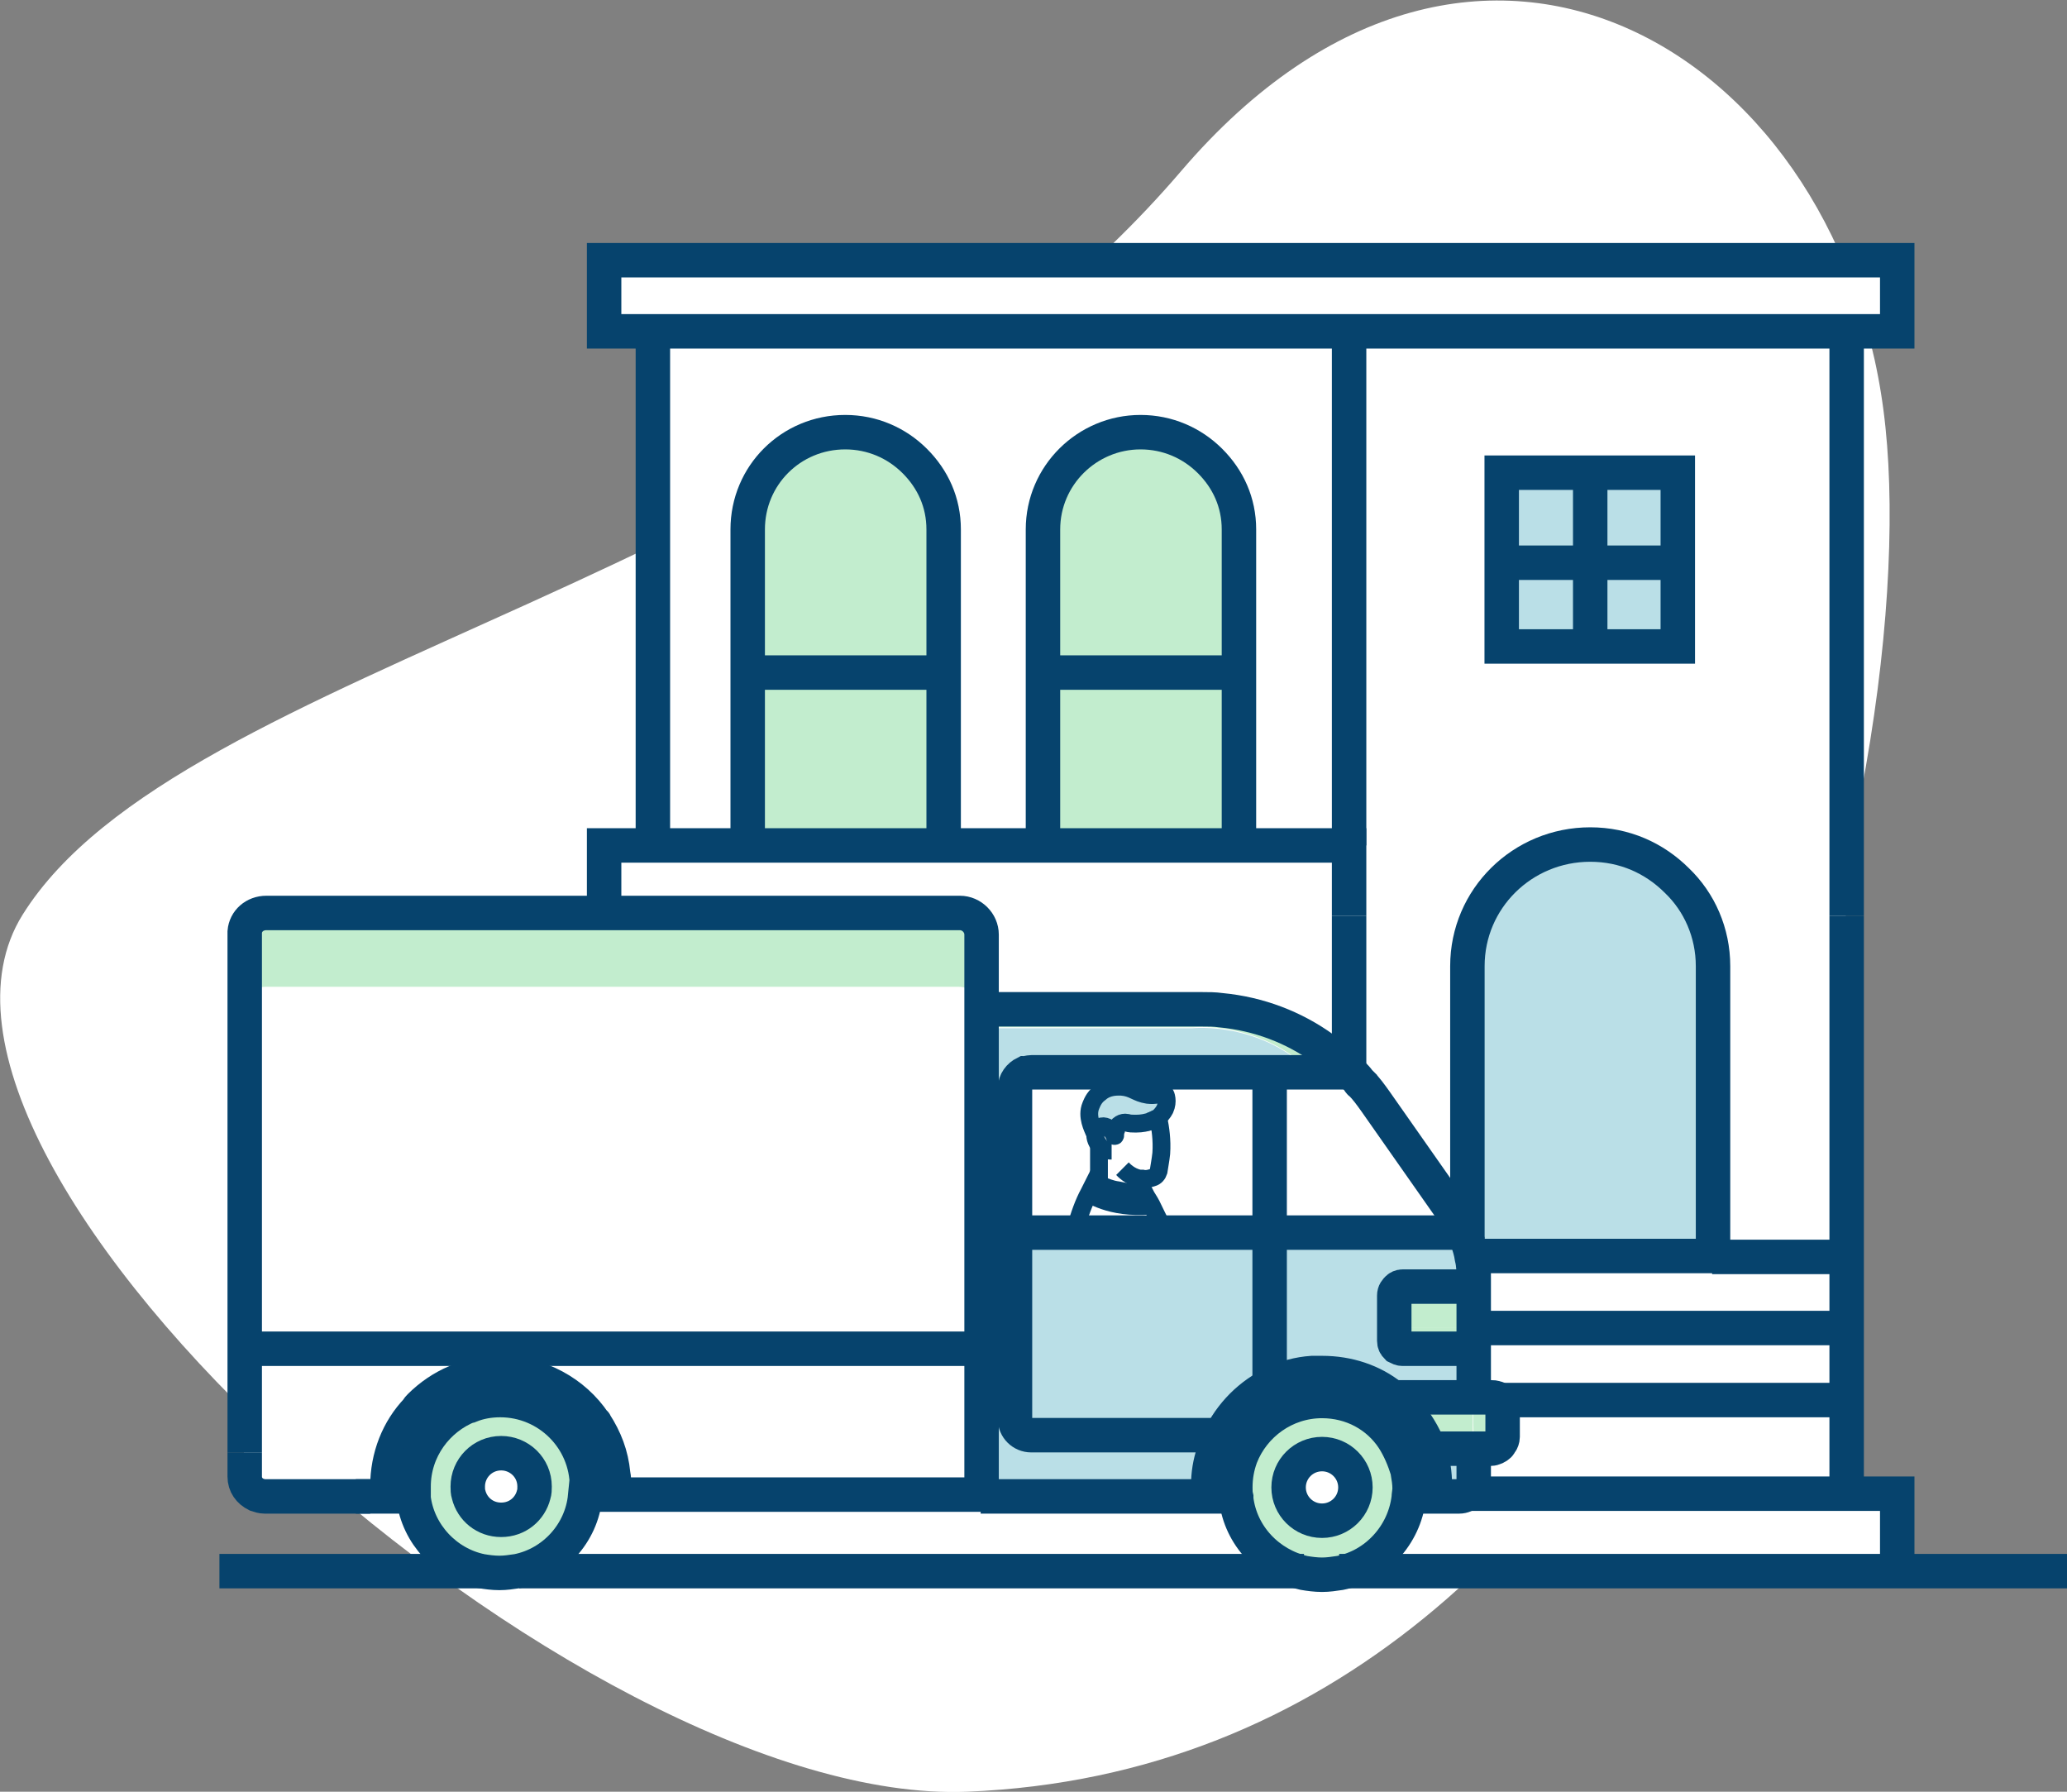 <svg width="120" height="104" viewBox="0 0 120 104" fill="none" xmlns="http://www.w3.org/2000/svg">
<rect x="0" y="0" width="120" height="104" fill="#808080" stroke="none"/>
<g clip-path="url(#clip0)">
<path d="M68.571 9.93C85.767 -10.191 107.261 3.188 109.463 24.824C111.717 46.46 98.454 102.275 56.147 104C33.709 104.888 -7.864 67.783 1.311 53.097C10.485 38.412 47.969 34.022 68.571 9.93Z" fill="white"/>
<path d="M84.666 86.858H85.295V87.067H107.261H110.197V91.196H77.798C79.895 90.778 81.52 89.001 81.782 86.858H83.355H84.666Z" fill="white"/>
<path d="M85.505 84.141H86.501C86.658 84.141 86.868 84.088 86.972 83.932H87.077V83.775C87.13 83.67 87.182 83.566 87.182 83.461V81.841C87.182 81.737 87.13 81.58 87.077 81.528V81.266H107.208V87.12H85.242V86.911H85.557C85.557 86.911 85.557 86.597 85.557 86.127C85.557 85.604 85.505 84.925 85.505 84.141Z" fill="white"/>
<path d="M85.557 78.287V78.183H85.609V77.138H107.208V81.266H87.077V81.214H86.763C86.658 81.162 86.553 81.162 86.448 81.162H85.505V78.287H85.557Z" fill="white"/>
<path d="M107.208 72.957V77.085H85.609V74.786H85.557V74.734V74.681C85.609 74.054 85.609 73.427 85.505 72.957H99.45H107.208Z" fill="white"/>
<path d="M84.299 70.239L79.79 63.811C79.528 63.445 79.266 63.079 78.951 62.766C78.951 62.766 78.951 62.766 78.899 62.714C78.899 62.714 78.899 62.661 78.847 62.661C78.742 62.505 78.585 62.4 78.48 62.243C78.375 62.139 78.27 62.034 78.165 61.93L78.218 61.877V53.097V48.969V19.232H107.156V53.15V72.904H99.345V56.076C99.345 54.143 98.558 52.366 97.248 51.111C95.937 49.805 94.155 49.021 92.215 49.021C88.283 49.021 85.085 52.157 85.085 56.076V71.859C85.033 71.703 84.98 71.598 84.928 71.546C84.876 71.493 84.875 71.441 84.875 71.441V71.389C84.771 70.971 84.561 70.605 84.299 70.239ZM97.405 37.524V32.611V27.437H92.32H87.235V32.611V37.524H92.32H97.405Z" fill="white"/>
<path d="M81.415 74.681H85.557V74.734V74.786H81.101C81.206 74.734 81.311 74.681 81.415 74.681Z" fill="#BADFE7"/>
<path d="M38.532 83.305V86.754H38.48V83.461C38.48 83.409 38.48 83.357 38.532 83.305Z" fill="white"/>
<path d="M66.422 69.351C66.527 69.56 66.684 69.769 66.789 69.978C64.43 70.187 63.172 69.246 63.172 69.246C63.276 69.037 63.381 68.828 63.486 68.619C63.591 68.671 63.696 68.724 63.801 68.776C64.115 68.88 64.43 69.037 64.849 69.089C65.321 69.194 65.74 69.246 66.108 69.299C66.212 69.351 66.317 69.351 66.422 69.351Z" fill="white"/>
<path d="M70.721 83.305H59.869C59.345 83.305 58.925 82.886 58.925 82.364V71.493H62.385H73.709V80.482C72.189 81.214 71.297 82.259 70.773 83.357L70.721 83.305Z" fill="#BADFE7"/>
<path d="M52.844 82.468V82.73C52.687 82.155 52.215 81.737 52.215 81.737C52.215 81.737 49.069 81.684 45.819 81.632H52.11C52.477 81.684 52.844 81.998 52.844 82.468Z" fill="white"/>
<path d="M24.22 86.754C24.22 86.806 24.22 86.858 24.22 86.963H24.115C24.115 86.911 24.115 86.911 24.115 86.858C24.115 86.806 24.115 86.806 24.115 86.754H24.22Z" fill="#C2EDCE"/>
<path d="M35.596 85.604C35.701 86.231 35.754 86.701 35.754 86.754H35.649C35.649 86.597 35.649 86.44 35.649 86.283C35.649 86.074 35.649 85.813 35.596 85.604Z" fill="white"/>
<path d="M85.505 83.932C85.505 83.984 85.505 84.036 85.505 84.141H82.988C82.936 84.036 82.936 83.932 82.883 83.827L82.988 83.932H85.505Z" fill="#BADFE7"/>
<path d="M85.452 78.131C85.452 78.183 85.452 78.183 85.452 78.235H81.363C81.258 78.235 81.153 78.183 81.049 78.131H85.452Z" fill="#BADFE7"/>
<path d="M76.75 84.663C77.693 84.663 78.427 85.395 78.427 86.336C78.427 87.276 77.693 88.008 76.75 88.008C75.806 88.008 75.072 87.276 75.072 86.336C75.072 85.395 75.806 84.663 76.75 84.663Z" fill="white"/>
<path d="M34.338 86.858C34.338 86.858 34.338 86.91 34.338 86.858H35.858V86.754V86.701L35.806 86.754C35.806 86.649 35.754 86.231 35.649 85.604C35.544 84.507 35.177 83.513 34.6 82.677C34.6 82.677 34.6 82.625 34.548 82.625C33.657 81.057 32.136 79.646 29.567 79.646V78.235H56.933V86.858H71.245L71.769 86.91C72.031 89.053 73.657 90.726 75.701 91.196H30.144C32.241 90.778 33.866 89.001 34.128 86.858H34.338Z" fill="white"/>
<path d="M85.505 72.957C85.609 73.427 85.662 74.054 85.557 74.681V74.211C85.557 73.793 85.505 73.375 85.452 72.957H85.505Z" fill="#BADFE7"/>
<path d="M29.096 91.3C28.729 91.3 28.414 91.248 28.047 91.196H30.144C29.777 91.3 29.463 91.3 29.096 91.3Z" fill="#C2EDCE"/>
<path d="M85.505 83.932H82.988L82.883 83.827C82.569 82.939 82.097 81.998 81.206 81.214H85.452C85.505 82.207 85.505 83.148 85.505 83.932Z" fill="#C2EDCE"/>
<path d="M85.452 81.214L81.206 81.266L81.153 81.214H85.452Z" fill="#C2EDCE"/>
<path d="M17.038 78.287V79.124H16.986V75.361H17.038V78.287Z" fill="#C2EDCE"/>
<path d="M35.596 85.604C35.439 84.82 35.124 83.723 34.548 82.677C35.124 83.566 35.492 84.559 35.596 85.604Z" fill="white"/>
<path d="M38.48 86.754V86.806H37.379V86.754H38.48Z" fill="white"/>
<path d="M38.48 86.701V86.754H37.379V86.701H38.48Z" fill="white"/>
<path d="M85.557 86.858H85.242H84.666C85.138 86.858 85.505 86.492 85.505 86.074C85.557 86.597 85.557 86.858 85.557 86.858Z" fill="#BADFE7"/>
<path d="M53.473 91.614V91.666H41.153V91.614H53.473Z" fill="white"/>
<path d="M77.536 79.751C77.274 79.751 77.012 79.698 76.697 79.698C76.697 79.698 76.697 79.698 76.75 79.698C76.75 79.698 77.012 79.698 77.536 79.751Z" fill="white"/>
<path d="M85.609 74.786H85.557V77.085H85.609V74.786Z" fill="#C2EDCE"/>
<path d="M83.303 86.701C83.303 86.754 83.303 86.806 83.303 86.858H83.25C83.303 86.806 83.303 86.754 83.303 86.701Z" fill="white"/>
<path d="M29.567 79.698C32.136 79.698 33.657 81.109 34.548 82.677C33.395 80.953 31.35 79.803 29.096 79.803C27.261 79.803 25.636 80.535 24.43 81.737C25.426 80.692 26.946 79.855 29.253 79.751C29.358 79.698 29.463 79.698 29.567 79.698Z" fill="white"/>
<path d="M67.471 71.389H62.438C62.647 70.605 62.91 69.873 63.224 69.299C63.224 69.299 64.482 70.239 66.841 70.03C66.999 70.396 67.208 70.866 67.471 71.389Z" fill="white"/>
<path d="M80.891 77.085H85.452C85.452 77.399 85.452 77.765 85.452 78.131H81.049C80.944 78.026 80.891 77.922 80.891 77.765V77.085Z" fill="#C2EDCE"/>
<path d="M80.891 83.514C80.367 82.625 79.528 81.841 78.218 81.475L78.27 81.266H80.839L82.307 83.148C82.464 83.461 82.621 83.775 82.726 84.141C82.988 84.872 83.145 85.709 83.25 86.701C83.25 86.754 83.25 86.806 83.25 86.858H82.149H81.887C81.887 86.858 81.887 86.231 81.678 85.343C81.678 85.343 81.678 85.343 81.678 85.29C81.52 84.716 81.258 84.088 80.891 83.514C80.944 83.514 80.891 83.514 80.891 83.514Z" fill="white"/>
<path d="M67.313 64.856C67.104 64.961 66.632 65.222 65.95 65.222C65.74 65.222 65.583 65.222 65.426 65.17C65.164 65.118 64.849 65.274 64.797 65.588C64.745 65.692 64.745 65.797 64.745 65.901C64.745 65.954 64.692 65.954 64.692 65.901C64.535 65.536 64.22 65.327 63.958 65.379C63.748 65.431 63.644 65.64 63.644 65.64C63.644 65.692 63.591 65.692 63.591 65.745C63.486 65.536 63.172 64.856 63.434 64.229C63.486 64.125 63.591 63.759 63.958 63.498C64.43 63.079 65.007 63.132 65.216 63.132C65.898 63.184 66.055 63.498 66.737 63.602C67.156 63.654 67.523 63.55 67.733 63.498C67.785 63.602 67.942 63.968 67.733 64.438C67.575 64.595 67.471 64.752 67.313 64.856Z" fill="#BADFE7"/>
<path d="M85.452 72.957H85.19V71.964C85.295 72.277 85.4 72.591 85.452 72.957Z" fill="#BADFE7"/>
<path d="M29.253 81.214C34.233 81.737 34.391 86.022 34.391 86.754H34.076C34.076 86.597 34.076 86.44 34.076 86.283C34.076 83.514 31.822 81.266 29.043 81.266C28.414 81.266 27.837 81.371 27.313 81.58C28.1 81.266 28.834 81.162 29.253 81.214Z" fill="white"/>
<path d="M70.773 83.357C71.245 82.259 72.136 81.214 73.709 80.482C73.657 80.482 73.657 80.535 73.604 80.535C73.552 80.587 73.499 80.587 73.499 80.587C72.136 81.371 71.088 82.625 70.564 84.088C70.511 84.193 70.511 84.245 70.459 84.35C70.301 84.768 70.197 85.29 70.197 85.813C70.197 85.134 70.354 84.245 70.773 83.357Z" fill="white"/>
<path d="M73.709 71.546H85.033C85.085 71.703 85.138 71.807 85.19 71.964V72.957H85.452C85.557 73.375 85.557 73.793 85.557 74.211V74.681H81.415C81.311 74.681 81.206 74.734 81.153 74.786H80.944V75.204V77.138V77.817V78.183H81.101C81.206 78.235 81.311 78.287 81.415 78.287H85.505C85.505 79.176 85.505 80.169 85.505 81.162H81.153C80.315 80.482 79.161 79.96 77.588 79.803C77.117 79.751 76.802 79.751 76.802 79.751H76.75C76.383 79.751 76.016 79.751 75.649 79.803C75.229 79.855 74.548 80.064 73.814 80.482V71.546H73.709Z" fill="#BADFE7"/>
<path d="M30.668 86.754C30.459 87.433 29.83 87.956 29.043 87.956C28.257 87.956 27.628 87.433 27.418 86.754H30.668Z" fill="white"/>
<path d="M14.836 86.754H14.155V85.709C14.207 86.179 14.469 86.597 14.836 86.754Z" fill="white"/>
<path d="M55.675 53.045H35.072V52.941H55.675C56.356 52.941 56.933 53.516 56.933 54.195V54.3C56.933 53.62 56.356 53.045 55.675 53.045Z" fill="#C2EDCE"/>
<path d="M80.839 81.214C80.786 81.214 80.786 81.162 80.734 81.162C80.786 81.162 80.839 81.162 80.839 81.214Z" fill="white"/>
<path d="M73.709 80.482C73.761 80.43 73.814 80.43 73.866 80.43C73.761 80.482 73.657 80.535 73.604 80.587C73.604 80.535 73.657 80.482 73.709 80.482Z" fill="white"/>
<path d="M52.792 82.834C52.792 82.886 52.792 82.886 52.792 82.886C50.38 82.834 40.105 82.73 39.371 82.782C38.794 82.834 38.584 83.096 38.532 83.305C38.584 83.148 38.742 82.73 39.423 82.73C40.157 82.625 50.275 82.73 52.792 82.834C52.792 82.782 52.792 82.782 52.792 82.834Z" fill="white"/>
<path d="M22.543 86.858H24.115C24.115 86.91 24.115 86.91 24.115 86.963H22.543C22.49 86.963 22.49 86.91 22.543 86.858Z" fill="white"/>
<path d="M80.944 83.566C81.311 84.088 81.573 84.716 81.677 85.343C81.52 84.768 81.311 84.141 80.944 83.566Z" fill="#C2EDCE"/>
<path d="M72.031 84.559C72.765 82.677 74.6 81.319 76.75 81.319C78.48 81.319 80 82.207 80.891 83.514C80.891 83.514 80.891 83.566 80.944 83.566C81.311 84.193 81.52 84.82 81.678 85.343C81.678 85.343 81.678 85.343 81.678 85.395C81.73 85.709 81.782 86.022 81.782 86.336C81.782 86.545 81.782 86.701 81.73 86.911C81.468 89.053 79.843 90.83 77.746 91.248H75.649C73.552 90.83 71.979 89.106 71.717 86.963V86.911C71.717 86.911 71.717 86.911 71.717 86.858C71.717 86.597 71.717 85.604 72.031 84.559ZM74.81 86.336C74.81 87.381 75.649 88.269 76.75 88.269C77.798 88.269 78.689 87.381 78.689 86.336C78.689 85.29 77.798 84.402 76.75 84.402C75.649 84.402 74.81 85.238 74.81 86.336Z" fill="#C2EDCE"/>
<path d="M85.557 74.786V77.085H85.452C85.505 76.04 85.505 75.204 85.557 74.786Z" fill="#C2EDCE"/>
<path d="M84.928 71.389V71.441C84.928 71.493 84.98 71.493 84.98 71.546H73.657V71.441L84.561 71.389H84.928Z" fill="#BADFE7"/>
<path d="M85.505 72.957H85.452C85.4 72.643 85.295 72.277 85.19 71.964V71.859C85.295 72.121 85.4 72.486 85.505 72.957Z" fill="#BADFE7"/>
<path d="M87.13 81.214L86.92 81.266L86.868 81.214H87.13Z" fill="#C2EDCE"/>
<path d="M99.397 56.129V72.957H85.452C85.347 72.539 85.242 72.173 85.138 71.859V56.076C85.138 52.157 88.335 49.021 92.267 49.021C94.26 49.021 95.99 49.805 97.3 51.111C98.611 52.418 99.397 54.143 99.397 56.129Z" fill="#BADFE7"/>
<path d="M34.076 86.754C34.076 86.806 34.076 86.806 34.076 86.858C33.814 89.001 32.241 90.778 30.144 91.196H28.047C25.95 90.778 24.377 89.053 24.115 86.963H24.22C24.22 86.911 24.22 86.858 24.22 86.754H27.208C27.418 87.59 28.152 88.217 29.096 88.217C29.987 88.217 30.773 87.59 30.983 86.754H34.076Z" fill="#C2EDCE"/>
<path d="M37.379 86.701V86.754H37.326V82.364C37.326 82.364 37.326 82.364 37.326 82.311C37.326 82.311 37.326 82.311 37.326 82.259V86.701H37.379Z" fill="white"/>
<path d="M35.649 86.336C35.649 86.492 35.649 86.649 35.649 86.806H34.391C34.391 86.022 34.286 81.789 29.253 81.266C28.834 81.214 28.152 81.319 27.366 81.684H27.313C25.426 82.416 24.063 84.245 24.063 86.388C24.063 86.545 24.063 86.701 24.063 86.858H22.49C22.49 86.806 22.49 86.754 22.49 86.701C22.543 85.865 22.752 83.67 24.22 81.946C24.273 81.893 24.325 81.841 24.378 81.737C25.583 80.535 27.208 79.803 29.043 79.803C31.297 79.803 33.342 80.953 34.495 82.677C34.495 82.677 34.495 82.73 34.548 82.73C35.124 83.775 35.439 84.872 35.596 85.656C35.649 85.813 35.649 86.074 35.649 86.336Z" fill="white"/>
<path d="M87.13 81.475V83.775C87.077 83.827 87.077 83.879 87.025 83.932H85.557C85.557 83.096 85.505 82.155 85.505 81.214H86.92C86.972 81.319 87.077 81.371 87.13 81.475Z" fill="#C2EDCE"/>
<path d="M31.035 86.336C31.035 86.493 31.035 86.649 30.983 86.806H30.721C30.773 86.649 30.773 86.493 30.773 86.336C30.773 85.395 30.039 84.663 29.096 84.663C28.152 84.663 27.418 85.395 27.418 86.336C27.418 86.493 27.418 86.649 27.471 86.806H27.208C27.156 86.649 27.156 86.493 27.156 86.336C27.156 85.29 27.995 84.402 29.096 84.402C30.144 84.402 31.035 85.238 31.035 86.336Z" fill="white"/>
<path d="M37.379 82.259C37.379 82.311 37.379 82.311 37.379 82.311C37.326 82.311 37.379 82.259 37.379 82.259Z" fill="white"/>
<path d="M22.543 86.754H24.115C24.115 86.806 24.115 86.806 24.115 86.858H22.543C22.543 86.858 22.543 86.806 22.543 86.754Z" fill="white"/>
<path d="M84.613 71.389H73.709V62.4C76.068 62.452 77.798 62.452 77.798 62.452C77.798 62.452 78.48 62.295 78.899 62.714L78.951 62.766C78.951 62.766 78.951 62.818 79.004 62.818C79.633 63.654 84.613 71.389 84.613 71.389Z" fill="white"/>
<path d="M35.858 86.701V86.754H35.806L35.858 86.701Z" fill="white"/>
<path d="M35.072 53.045H55.675C56.356 53.045 56.933 53.62 56.933 54.3V58.585C56.933 57.906 56.356 57.383 55.675 57.383H15.465C14.784 57.383 14.207 57.958 14.207 58.637V54.247C14.259 53.62 14.784 53.15 15.465 53.15H20.236H35.072V53.045Z" fill="#C2EDCE"/>
<path d="M85.033 71.547C84.98 71.494 84.98 71.494 84.98 71.441C84.98 71.441 85.033 71.494 85.033 71.547Z" fill="#BADFE7"/>
<path d="M85.452 81.109V81.162H81.153C81.101 81.162 81.101 81.109 81.049 81.109H85.452Z" fill="#BADFE7"/>
<path d="M81.101 78.131H80.944V77.765C80.891 77.922 80.996 78.078 81.101 78.131Z" fill="#C2EDCE"/>
<path d="M81.101 74.786H85.557C85.505 75.256 85.505 76.093 85.505 77.085H80.944V75.152C80.891 74.995 80.996 74.838 81.101 74.786Z" fill="#C2EDCE"/>
<path d="M14.417 75.361L14.259 79.124H14.207V75.622V73.009V69.612V69.351H14.417L14.312 72.904H16.986V75.361H14.417Z" fill="white"/>
<path d="M52.792 86.754C52.792 86.806 52.792 86.806 52.792 86.806L38.48 86.754H52.792Z" fill="#BADFE7"/>
<path d="M76.592 81.214C73.657 81.162 72.503 82.991 72.031 84.559C71.822 85.134 71.717 85.709 71.717 86.336C71.717 86.545 71.717 86.701 71.769 86.91H71.297L70.249 86.754V86.701C70.249 86.597 70.249 86.492 70.249 86.388C70.249 85.709 70.354 85.029 70.564 84.454C70.616 84.35 70.616 84.297 70.668 84.193C71.245 82.625 72.451 81.423 73.604 80.691C73.657 80.639 73.709 80.639 73.709 80.639C73.814 80.587 73.919 80.535 73.971 80.482C73.971 80.482 74.024 80.482 74.024 80.43C74.653 80.169 75.387 79.96 76.278 79.855C76.278 79.855 76.278 79.855 76.33 79.855C76.488 79.855 76.697 79.855 76.855 79.855C78.375 79.855 79.79 80.378 80.891 81.214C80.944 81.214 80.944 81.266 80.996 81.266L81.049 81.319H78.48L78.427 81.528C77.746 81.319 77.222 81.214 76.592 81.214Z" fill="white"/>
<path d="M37.379 86.754V86.806H37.326V86.754H37.379Z" fill="white"/>
<path d="M85.609 77.085H85.557V78.131H85.609V77.085Z" fill="#C2EDCE"/>
<path d="M85.557 77.085V78.131H85.452C85.452 77.765 85.452 77.399 85.452 77.085H85.557Z" fill="#C2EDCE"/>
<path d="M78.165 62.243H76.173C73.132 59.212 69.253 59.63 69.253 59.63H56.933V58.637H70.354C70.354 58.637 70.511 58.637 70.826 58.637C73.028 58.846 75.072 59.63 76.802 60.884C77.326 61.25 77.798 61.721 78.165 62.243Z" fill="#C2EDCE"/>
<path d="M70.144 86.701H56.933V78.287V59.682H69.253C69.253 59.682 73.185 59.264 76.173 62.295H73.709H66.684H66.579C63.801 62.243 61.442 62.191 60.76 62.139C60.236 62.086 59.869 62.139 59.607 62.295C59.345 62.295 58.925 62.505 58.925 63.236V71.546V82.416C58.925 82.939 59.345 83.357 59.869 83.357H70.721L70.773 83.409C70.354 84.35 70.197 85.238 70.144 85.865C70.144 86.074 70.144 86.231 70.144 86.336C70.144 86.493 70.144 86.597 70.144 86.649V86.701Z" fill="#BADFE7"/>
<path d="M56.933 58.637V59.63V78.235H29.567H14.207H14.102V75.309H14.05V72.852H14.207V69.299H14.155H14.417H14.155V54.247C14.155 54.195 14.155 54.143 14.155 54.143V58.533C14.155 57.853 14.731 57.278 15.413 57.278H55.675C56.356 57.278 56.933 57.801 56.933 58.48V58.637Z" fill="white"/>
<path d="M63.906 63.445C63.539 63.706 63.434 64.072 63.381 64.177C63.119 64.804 63.434 65.483 63.539 65.692C63.486 66.006 63.644 66.32 63.853 66.529L63.801 66.581C63.801 66.999 63.801 68.149 63.801 68.776C63.696 68.724 63.591 68.671 63.486 68.619C63.381 68.828 63.276 69.037 63.172 69.246C62.91 69.821 62.595 70.553 62.385 71.337H59.083V63.236C59.083 63.236 59.03 62.661 59.502 62.348C59.607 62.295 59.712 62.295 59.869 62.295H65.164V63.132C64.954 63.079 64.377 63.079 63.906 63.445Z" fill="white"/>
<path d="M14.312 78.287H29.567V79.698C29.463 79.698 29.358 79.698 29.253 79.698C26.946 79.803 25.426 80.639 24.43 81.684C24.378 81.737 24.325 81.789 24.273 81.893C23.172 83.043 22.543 84.611 22.543 86.336C22.543 86.44 22.543 86.545 22.543 86.597C22.543 86.649 22.543 86.701 22.543 86.754H14.836C14.417 86.545 14.155 86.179 14.155 85.709V84.663V84.35V81.162V79.385V79.124H14.259H14.155H14.207V78.235H14.312V78.287Z" fill="white"/>
<path d="M80.892 81.267L80.839 81.214C80.892 81.214 80.892 81.214 80.892 81.267Z" fill="white"/>
<path d="M82.726 83.618L82.359 83.148C81.992 82.416 81.52 81.789 80.996 81.371C81.73 81.946 82.307 82.73 82.726 83.618Z" fill="#C2EDCE"/>
<path d="M71.245 86.858H71.717C71.717 86.858 71.717 86.858 71.717 86.91V86.963L71.245 86.858Z" fill="white"/>
<path d="M35.649 86.754H35.806H35.858C35.858 86.806 35.858 86.806 35.858 86.858H35.649H34.391C34.391 86.858 34.391 86.806 34.391 86.754H35.649Z" fill="white"/>
<path d="M81.258 81.266H80.944L80.891 81.214L81.258 81.266C81.206 81.214 81.206 81.214 81.258 81.266Z" fill="#C2EDCE"/>
<path d="M37.379 82.207C37.379 82.155 37.431 82.103 37.484 81.998C37.431 82.103 37.379 82.259 37.379 82.416V86.701V82.259C37.379 82.259 37.379 82.259 37.379 82.207C37.379 82.259 37.379 82.207 37.379 82.207Z" fill="white"/>
<path d="M80.891 74.786H81.101C80.996 74.891 80.891 74.995 80.891 75.204V74.786Z" fill="#C2EDCE"/>
<path d="M76.75 79.751C76.592 79.751 76.383 79.751 76.225 79.751C76.383 79.751 76.54 79.751 76.75 79.751C77.012 79.698 77.274 79.751 77.536 79.751C78.322 79.855 79.633 80.169 80.786 81.11C79.633 80.273 78.27 79.751 76.75 79.751Z" fill="white"/>
<path d="M14.207 54.195C14.207 53.829 14.364 53.516 14.574 53.306C14.312 53.516 14.207 53.829 14.207 54.195C14.207 54.247 14.207 54.247 14.207 54.3V54.195Z" fill="white"/>
<path d="M85.557 86.074C85.505 86.493 85.138 86.858 84.718 86.858H83.355C83.355 86.858 83.46 85.604 83.041 84.141H85.557C85.505 84.925 85.557 85.604 85.557 86.074Z" fill="#BADFE7"/>
<path d="M81.049 81.371C81.52 81.841 81.992 82.416 82.412 83.148L80.944 81.266C80.944 81.266 80.996 81.319 81.049 81.371Z" fill="white"/>
<path d="M82.883 83.827L82.674 83.566C82.254 82.73 81.678 81.946 80.996 81.319C80.944 81.266 80.891 81.266 80.891 81.214H81.206C82.097 81.998 82.621 82.939 82.883 83.827Z" fill="#C2EDCE"/>
<path d="M76.75 91.3C76.383 91.3 76.068 91.248 75.701 91.196H77.798C77.431 91.3 77.064 91.3 76.75 91.3Z" fill="#C2EDCE"/>
<path d="M70.144 85.813C70.197 85.29 70.249 84.82 70.406 84.35C70.197 84.977 70.092 85.604 70.092 86.283C70.092 86.283 70.092 86.283 70.092 86.231C70.144 86.127 70.144 85.97 70.144 85.813Z" fill="white"/>
<path d="M65.95 65.222C66.632 65.222 67.103 64.961 67.313 64.856C67.261 64.909 67.261 64.909 67.208 64.909C67.156 64.909 67.156 64.961 67.103 64.961H67.208C67.313 65.483 67.418 66.163 67.366 66.947C67.313 67.417 67.261 67.626 67.208 67.992C67.156 68.149 67.051 68.305 66.841 68.358C66.684 68.41 66.474 68.462 66.265 68.41C66.212 68.41 66.16 68.41 66.107 68.41V68.462C66.107 68.567 66.107 68.985 66.107 69.299C65.74 69.246 65.321 69.194 64.849 69.09C64.43 68.985 64.115 68.88 63.801 68.776C63.801 68.097 63.801 66.999 63.801 66.581L63.853 66.529C63.644 66.32 63.434 66.006 63.539 65.692C63.539 65.64 63.539 65.64 63.591 65.588C63.591 65.588 63.696 65.379 63.906 65.327C64.168 65.274 64.482 65.483 64.64 65.849C64.64 65.901 64.692 65.849 64.692 65.849C64.692 65.745 64.744 65.64 64.744 65.536C64.797 65.274 65.111 65.065 65.374 65.118C65.583 65.17 65.74 65.222 65.95 65.222Z" fill="white"/>
<path d="M71.717 86.336C71.717 85.709 71.822 85.134 72.031 84.559C71.717 85.656 71.717 86.597 71.769 86.858C71.717 86.701 71.717 86.492 71.717 86.336Z" fill="#C2EDCE"/>
<path d="M85.19 71.859V71.964C85.138 71.807 85.085 71.65 85.033 71.546C85.085 71.598 85.138 71.703 85.19 71.859Z" fill="#BADFE7"/>
<path d="M27.313 81.632C25.793 82.311 24.063 83.827 24.22 86.806H24.115C24.115 86.649 24.115 86.492 24.115 86.336C24.063 84.193 25.373 82.364 27.313 81.632Z" fill="#C2EDCE"/>
<path d="M24.273 81.841C22.805 83.514 22.595 85.709 22.543 86.597C22.543 86.493 22.543 86.388 22.543 86.336C22.49 84.611 23.172 83.043 24.273 81.841Z" fill="white"/>
<path d="M87.13 83.775V83.932H87.025C87.025 83.932 87.077 83.879 87.13 83.775Z" fill="#C2EDCE"/>
<path d="M73.709 71.441V71.546H62.385L73.709 71.441Z" fill="#BADFE7"/>
<path d="M22.543 86.754C22.543 86.806 22.543 86.806 22.543 86.859C22.49 86.859 22.49 86.806 22.543 86.754Z" fill="white"/>
<path d="M70.511 84.141C71.035 82.677 72.084 81.423 73.447 80.639C72.346 81.319 71.14 82.521 70.511 84.141Z" fill="white"/>
<path d="M52.844 86.127V86.754H52.792C52.792 86.649 52.844 86.44 52.844 86.127Z" fill="white"/>
<path d="M29.096 84.663C30.039 84.663 30.773 85.395 30.773 86.336C30.773 86.493 30.773 86.649 30.721 86.806H27.523C27.471 86.649 27.471 86.493 27.471 86.336C27.418 85.395 28.152 84.663 29.096 84.663Z" fill="white"/>
<path d="M34.129 86.336C34.129 86.493 34.129 86.649 34.129 86.806H31.035C31.088 86.649 31.088 86.493 31.088 86.336C31.088 85.29 30.197 84.402 29.148 84.402C28.1 84.402 27.208 85.238 27.208 86.336C27.208 86.493 27.208 86.649 27.261 86.806H24.273C24.115 83.879 25.845 82.312 27.366 81.632H27.418C27.942 81.423 28.519 81.319 29.148 81.319C31.874 81.319 34.129 83.566 34.129 86.336Z" fill="#C2EDCE"/>
<path d="M60.76 62.086C61.389 62.139 63.801 62.191 66.579 62.243H65.164H59.869C59.869 62.243 59.764 62.243 59.659 62.243C59.869 62.139 60.236 62.034 60.76 62.086Z" fill="#BADFE7"/>
<path d="M59.659 62.243C59.816 62.243 59.869 62.243 59.869 62.243C59.764 62.243 59.607 62.295 59.502 62.295C59.554 62.295 59.607 62.295 59.659 62.243Z" fill="white"/>
<path d="M67.68 63.393C67.471 63.445 67.103 63.55 66.684 63.498C66.003 63.445 65.845 63.079 65.164 63.027V62.191H66.579H66.684C68.991 62.243 71.612 62.243 73.709 62.295V71.284H67.471C67.208 70.814 67.051 70.344 66.789 69.926C66.684 69.717 66.527 69.455 66.422 69.299C66.317 69.299 66.212 69.299 66.108 69.299C66.108 68.985 66.108 68.567 66.108 68.462V68.41C66.16 68.41 66.212 68.41 66.265 68.41C66.474 68.41 66.684 68.41 66.841 68.358C66.999 68.305 67.156 68.149 67.208 67.992C67.313 67.626 67.366 67.417 67.366 66.947C67.418 66.163 67.313 65.431 67.208 64.961H67.103C67.103 64.961 67.156 64.909 67.208 64.909C67.261 64.909 67.261 64.856 67.313 64.856C67.471 64.752 67.628 64.595 67.68 64.386C67.89 63.916 67.733 63.498 67.68 63.393Z" fill="white"/>
<path d="M86.815 81.214C86.868 81.214 86.868 81.214 86.868 81.266H85.452V81.214H86.815Z" fill="#C2EDCE"/>
<path d="M70.878 58.637C71.979 58.637 74.6 58.846 76.855 60.884C75.124 59.578 73.08 58.846 70.878 58.637Z" fill="#C2EDCE"/>
<path d="M15.465 52.941H35.124V53.045H20.236H15.465C14.836 53.045 14.312 53.516 14.207 54.143C14.207 53.777 14.364 53.516 14.574 53.254C14.784 53.097 15.098 52.941 15.465 52.941Z" fill="#C2EDCE"/>
<path d="M87.13 81.266V81.528C87.077 81.423 87.025 81.319 86.92 81.266H87.13Z" fill="#C2EDCE"/>
<path d="M78.322 19.232V49.073H71.979V39.039V30.73C71.979 29.162 71.35 27.751 70.301 26.758C69.253 25.712 67.838 25.085 66.265 25.085C63.119 25.085 60.603 27.594 60.603 30.73V38.987V49.021H54.836V39.039V30.73C54.836 29.162 54.207 27.751 53.159 26.758C52.11 25.712 50.695 25.085 49.122 25.085C45.976 25.085 43.46 27.594 43.46 30.73V38.987V49.021H37.903V19.232H78.322Z" fill="white"/>
<path d="M110.144 15.104V19.232H107.208H78.322H37.903H35.072V15.104H110.144Z" fill="white"/>
<path d="M87.339 32.663H92.32V37.524H87.182V32.663H87.339Z" fill="#BADFE7"/>
<path d="M97.405 32.663V37.524H92.32V32.663H97.248H97.405Z" fill="#BADFE7"/>
<path d="M97.405 27.437V32.663H97.248H92.32V27.751V27.437H97.405Z" fill="#BADFE7"/>
<path d="M92.32 27.437V27.751V32.663H87.339H87.182V27.437H92.32Z" fill="#BADFE7"/>
<path d="M54.784 39.039H43.408V49.073H54.784V39.039Z" fill="#C2EDCE"/>
<path d="M54.784 30.73V38.987H43.408V30.73C43.408 27.594 45.924 25.085 49.069 25.085C50.642 25.085 52.058 25.713 53.106 26.758C54.155 27.803 54.784 29.214 54.784 30.73Z" fill="#C2EDCE"/>
<path d="M71.927 39.039H60.55V49.073H71.927V39.039Z" fill="#C2EDCE"/>
<path d="M66.212 25.085C67.785 25.085 69.201 25.713 70.249 26.758C71.297 27.803 71.927 29.162 71.927 30.73V38.987H60.55V30.73C60.55 27.646 63.067 25.085 66.212 25.085Z" fill="#C2EDCE"/>
<path d="M87.34 32.663H87.182" stroke="#06436D" stroke-width="2" stroke-miterlimit="10"/>
<path d="M92.32 27.751V27.437" stroke="#06436D" stroke-width="2" stroke-miterlimit="10"/>
<path d="M97.405 32.663H97.248" stroke="#06436D" stroke-width="2" stroke-miterlimit="10"/>
<path d="M37.903 49.073V19.232" stroke="#06436D" stroke-width="2" stroke-miterlimit="10"/>
<path d="M107.208 87.12V81.266V77.085V72.957V53.15" stroke="#06436D" stroke-width="2" stroke-miterlimit="10"/>
<path d="M107.208 53.15V19.232" stroke="#06436D" stroke-width="2" stroke-miterlimit="10"/>
<path d="M78.322 53.15V61.93" stroke="#06436D" stroke-width="2" stroke-miterlimit="10"/>
<path d="M78.322 19.232V49.073" stroke="#06436D" stroke-width="2" stroke-miterlimit="10"/>
<path d="M37.903 19.232H35.072V15.104H110.144V19.232H107.208H78.322H37.903Z" stroke="#06436D" stroke-width="2" stroke-miterlimit="10"/>
<path d="M35.072 52.941V49.073H37.903H43.408H54.784H60.55H71.927H78.322V53.15" stroke="#06436D" stroke-width="2" stroke-miterlimit="10"/>
<path d="M85.295 86.701H107.208H110.144V91.196" stroke="#06436D" stroke-width="2" stroke-miterlimit="10"/>
<path d="M43.408 49.073V39.039V30.73C43.408 27.594 45.924 25.085 49.069 25.085C50.642 25.085 52.058 25.713 53.106 26.758C54.155 27.803 54.784 29.162 54.784 30.73V38.987V49.021" stroke="#06436D" stroke-width="2" stroke-miterlimit="10"/>
<path d="M43.408 39.039H54.784" stroke="#06436D" stroke-width="2" stroke-miterlimit="10"/>
<path d="M60.55 49.073V39.039V30.73C60.55 27.594 63.119 25.085 66.212 25.085C67.785 25.085 69.201 25.713 70.249 26.758C71.297 27.803 71.927 29.162 71.927 30.73V38.987V49.021" stroke="#06436D" stroke-width="2" stroke-miterlimit="10"/>
<path d="M60.55 39.039H71.927" stroke="#06436D" stroke-width="2" stroke-miterlimit="10"/>
<path d="M99.397 72.957H107.208" stroke="#06436D" stroke-width="2" stroke-miterlimit="10"/>
<path d="M85.609 77.085H107.208" stroke="#06436D" stroke-width="2" stroke-miterlimit="10"/>
<path d="M87.13 81.266H107.208" stroke="#06436D" stroke-width="2" stroke-miterlimit="10"/>
<path d="M85.19 71.859V56.076C85.19 52.157 88.388 49.021 92.32 49.021C94.312 49.021 96.042 49.805 97.353 51.111C98.663 52.366 99.45 54.143 99.45 56.076V72.904H85.505" stroke="#06436D" stroke-width="2" stroke-miterlimit="10"/>
<path d="M97.405 32.663V37.524H92.32H87.182V32.663V27.437H92.32H97.405V32.663Z" stroke="#06436D" stroke-width="2" stroke-miterlimit="10"/>
<path d="M92.32 27.751V32.663V37.524" stroke="#06436D" stroke-width="2" stroke-miterlimit="10"/>
<path d="M97.248 32.663H92.32H87.34" stroke="#06436D" stroke-width="2" stroke-miterlimit="10"/>
<path d="M77.746 91.196H110.144H120" stroke="#06436D" stroke-width="2" stroke-miterlimit="10"/>
<path d="M30.144 91.196H35.072H75.701" stroke="#06436D" stroke-width="2" stroke-miterlimit="10"/>
<path d="M12.739 91.196H28.047" stroke="#06436D" stroke-width="2" stroke-miterlimit="10"/>
<path d="M14.207 84.297V81.109V79.333V79.071V75.518V72.904V69.507V69.246V54.195C14.207 54.143 14.207 54.09 14.207 54.09C14.259 53.463 14.784 52.993 15.465 52.993H20.236H35.124H55.727C56.409 52.993 56.986 53.568 56.986 54.247V58.533V58.585V59.578V78.183V86.597V86.649V86.754H52.897H37.379H35.858H35.649H34.391H34.076" stroke="#06436D" stroke-width="2" stroke-miterlimit="10"/>
<path d="M14.207 84.297V84.611V85.709C14.207 86.179 14.469 86.545 14.889 86.754C15.046 86.806 15.203 86.858 15.36 86.858H16.671H19.921H21.494" stroke="#06436D" stroke-width="2" stroke-miterlimit="10"/>
<path d="M24.063 86.858H22.543H22.49H22.228H21.494H20.655" stroke="#06436D" stroke-width="2" stroke-miterlimit="10"/>
<path d="M35.649 86.858C35.649 86.806 35.649 86.806 35.649 86.754C35.649 86.597 35.649 86.44 35.649 86.283C35.649 86.022 35.649 85.813 35.596 85.552C35.492 84.454 35.124 83.514 34.548 82.625C34.548 82.625 34.548 82.573 34.495 82.573C33.342 80.848 31.297 79.698 29.043 79.698C27.208 79.698 25.583 80.43 24.378 81.632C24.325 81.684 24.273 81.737 24.22 81.841C23.119 82.991 22.49 84.559 22.49 86.283C22.49 86.388 22.49 86.493 22.49 86.545C22.49 86.597 22.49 86.649 22.49 86.701C22.49 86.754 22.49 86.754 22.49 86.806" stroke="#06436D" stroke-width="2" stroke-miterlimit="10"/>
<path d="M83.303 86.858C83.303 86.806 83.303 86.754 83.303 86.701C83.303 86.597 83.303 86.44 83.303 86.283C83.303 85.499 83.198 84.768 82.936 84.088C82.883 83.879 82.778 83.723 82.726 83.514C82.307 82.677 81.73 81.894 81.049 81.266C80.996 81.214 80.944 81.214 80.944 81.162L80.891 81.109C80.891 81.109 80.839 81.057 80.786 81.057C79.685 80.169 78.27 79.698 76.75 79.698C76.592 79.698 76.383 79.698 76.225 79.698H76.173C75.387 79.751 74.653 79.96 73.919 80.273C73.919 80.273 73.866 80.273 73.866 80.326C73.761 80.378 73.657 80.43 73.604 80.482C73.552 80.535 73.499 80.535 73.499 80.535C72.136 81.319 71.088 82.573 70.564 84.036C70.511 84.141 70.511 84.193 70.459 84.297C70.249 84.925 70.144 85.552 70.144 86.231C70.144 86.336 70.144 86.44 70.144 86.545C70.144 86.597 70.144 86.597 70.144 86.597C70.144 86.649 70.144 86.701 70.144 86.754" stroke="#06436D" stroke-width="2" stroke-miterlimit="10"/>
<path d="M27.208 86.754C27.156 86.597 27.156 86.44 27.156 86.283C27.156 85.238 27.995 84.35 29.096 84.35C30.144 84.35 31.035 85.186 31.035 86.283C31.035 86.44 31.035 86.597 30.983 86.754C30.773 87.59 30.039 88.217 29.096 88.217C28.152 88.217 27.418 87.59 27.208 86.754Z" stroke="#06436D" stroke-width="2" stroke-miterlimit="10"/>
<path d="M34.076 86.754C34.076 86.597 34.076 86.44 34.076 86.283C34.076 83.514 31.822 81.266 29.043 81.266C28.414 81.266 27.837 81.371 27.313 81.58H27.261C25.373 82.312 24.011 84.141 24.011 86.283C24.011 86.44 24.011 86.597 24.011 86.754C24.011 86.806 24.011 86.806 24.011 86.858C24.011 86.911 24.011 86.911 24.011 86.963C24.273 89.053 25.898 90.778 27.942 91.196C28.257 91.248 28.624 91.3 28.991 91.3C29.358 91.3 29.672 91.248 30.039 91.196C32.136 90.778 33.761 89.001 33.971 86.858C34.076 86.858 34.076 86.806 34.076 86.754Z" stroke="#06436D" stroke-width="2" stroke-miterlimit="10"/>
<path d="M76.75 88.269C77.821 88.269 78.689 87.404 78.689 86.336C78.689 85.268 77.821 84.402 76.75 84.402C75.678 84.402 74.81 85.268 74.81 86.336C74.81 87.404 75.678 88.269 76.75 88.269Z" stroke="#06436D" stroke-width="2" stroke-miterlimit="10"/>
<path d="M80.891 83.514C80 82.155 78.48 81.319 76.75 81.319C74.6 81.319 72.765 82.677 72.031 84.559C71.822 85.134 71.717 85.709 71.717 86.336C71.717 86.545 71.717 86.701 71.769 86.911C71.769 86.911 71.769 86.911 71.769 86.963V87.015C72.031 89.158 73.657 90.83 75.701 91.3C76.016 91.353 76.383 91.405 76.75 91.405C77.117 91.405 77.431 91.353 77.798 91.3C79.895 90.882 81.52 89.106 81.782 86.963C81.782 86.806 81.835 86.597 81.835 86.388C81.835 86.074 81.782 85.761 81.73 85.447C81.73 85.447 81.73 85.447 81.73 85.395C81.52 84.716 81.258 84.088 80.891 83.514ZM80.891 83.514C80.944 83.514 80.891 83.514 80.891 83.514Z" stroke="#06436D" stroke-width="2" stroke-miterlimit="10"/>
<path d="M56.933 58.585H69.777C70.144 58.585 70.511 58.585 70.878 58.637C73.08 58.846 75.124 59.63 76.855 60.884C77.326 61.198 77.798 61.616 78.218 62.034C78.322 62.139 78.427 62.243 78.532 62.348C78.637 62.452 78.794 62.609 78.899 62.766L78.951 62.818C78.951 62.818 78.951 62.87 79.004 62.87C79.319 63.184 79.581 63.55 79.843 63.916L84.351 70.344C84.613 70.71 84.823 71.075 84.98 71.441V71.493C84.98 71.546 85.033 71.546 85.033 71.598C85.085 71.755 85.138 71.859 85.19 72.016C85.295 72.33 85.4 72.643 85.452 73.009C85.557 73.427 85.557 73.845 85.557 74.263V74.734V74.786V74.838V77.138V78.183V78.287V81.162" stroke="#06436D" stroke-width="2" stroke-miterlimit="10"/>
<path d="M85.557 84.141V85.97C85.557 86.022 85.557 86.022 85.557 86.074C85.505 86.493 85.138 86.858 84.718 86.858H84.666H83.303H81.73" stroke="#06436D" stroke-width="2" stroke-miterlimit="10"/>
<path d="M56.933 86.858H70.197H71.245H71.717" stroke="#06436D" stroke-width="2" stroke-miterlimit="10"/>
<path d="M78.532 62.243H78.165H76.173H73.709H66.684H66.579H65.164H59.869C59.764 62.243 59.607 62.295 59.502 62.295C59.187 62.452 58.925 62.766 58.925 63.184V71.493V82.364C58.925 82.886 59.345 83.305 59.869 83.305H70.721" stroke="#06436D" stroke-width="2" stroke-miterlimit="10"/>
<path d="M58.925 71.546H62.385H73.709H85.033H85.138" stroke="#06436D" stroke-width="2" stroke-miterlimit="10"/>
<path d="M73.709 62.243V62.348V71.389V71.441V71.546V80.482" stroke="#06436D" stroke-width="2" stroke-miterlimit="10"/>
<path d="M56.933 78.287H29.567H14.574" stroke="#06436D" stroke-width="2" stroke-miterlimit="10"/>
<path d="M85.557 74.681H81.415C81.311 74.681 81.206 74.734 81.153 74.786C81.049 74.89 80.944 74.995 80.944 75.204V77.138V77.817C80.944 77.974 80.996 78.078 81.101 78.183C81.206 78.235 81.311 78.287 81.415 78.287H85.505H85.609" stroke="#06436D" stroke-width="2" stroke-miterlimit="10"/>
<path d="M80.786 81.109H81.153H85.505H85.609H86.553C86.658 81.109 86.763 81.109 86.868 81.162C86.92 81.162 86.92 81.162 86.92 81.214C87.025 81.266 87.077 81.371 87.13 81.475C87.182 81.58 87.235 81.684 87.235 81.789V83.409C87.235 83.513 87.182 83.67 87.13 83.723C87.077 83.775 87.077 83.827 87.025 83.879C86.92 83.984 86.71 84.088 86.553 84.088H85.557H83.041H82.988H82.831H82.778" stroke="#06436D" stroke-width="2" stroke-miterlimit="10"/>
<path d="M62.385 71.598C62.385 71.546 62.385 71.546 62.385 71.493C62.385 71.441 62.385 71.389 62.438 71.337C62.648 70.553 62.91 69.821 63.224 69.246C63.329 69.037 63.434 68.828 63.539 68.619C63.644 68.671 63.748 68.724 63.853 68.776C64.168 68.88 64.482 69.037 64.902 69.089C65.374 69.194 65.793 69.246 66.16 69.299C66.265 69.299 66.37 69.299 66.475 69.299C66.579 69.507 66.737 69.717 66.841 69.926C67.051 70.344 67.261 70.814 67.523 71.284C67.523 71.337 67.523 71.337 67.575 71.337" stroke="#06436D" stroke-width="1.033" stroke-miterlimit="10"/>
<path d="M67.261 64.961C67.366 65.483 67.471 66.163 67.418 66.947C67.366 67.417 67.313 67.626 67.261 67.992C67.208 68.149 67.103 68.305 66.894 68.358C66.737 68.41 66.527 68.462 66.317 68.41C66.265 68.41 66.212 68.41 66.16 68.41C65.583 68.305 65.216 67.887 65.164 67.835" stroke="#06436D" stroke-width="1.033" stroke-miterlimit="10"/>
<path d="M67.313 64.856C67.104 64.961 66.632 65.222 65.95 65.222C65.74 65.222 65.583 65.222 65.426 65.17C65.164 65.118 64.849 65.274 64.797 65.588C64.744 65.692 64.744 65.797 64.744 65.901C64.744 65.954 64.692 65.954 64.692 65.901C64.535 65.536 64.22 65.327 63.958 65.379C63.748 65.431 63.644 65.64 63.644 65.64C63.644 65.692 63.591 65.692 63.591 65.745C63.539 66.058 63.696 66.372 63.906 66.581C64.115 66.79 64.43 66.79 64.535 66.79" stroke="#06436D" stroke-width="1.033" stroke-miterlimit="10"/>
<path d="M63.539 65.745C63.434 65.483 63.067 64.804 63.329 64.177C63.381 64.072 63.486 63.706 63.853 63.445C64.325 63.027 64.902 63.079 65.111 63.079C65.793 63.132 65.95 63.445 66.632 63.55C67.051 63.602 67.418 63.498 67.628 63.445C67.68 63.55 67.838 63.916 67.628 64.386C67.523 64.595 67.366 64.752 67.261 64.856C67.208 64.909 67.208 64.909 67.156 64.909C67.103 64.909 67.103 64.961 67.051 64.961C66.841 65.065 66.684 65.118 66.632 65.118" stroke="#06436D" stroke-width="1.033" stroke-miterlimit="10"/>
<path d="M63.801 66.581C63.801 66.999 63.801 68.149 63.801 68.776" stroke="#06436D" stroke-width="1.033" stroke-miterlimit="10"/>
<path d="M66.108 68.462C66.108 68.567 66.108 68.985 66.108 69.299" stroke="#06436D" stroke-width="1.033" stroke-miterlimit="10"/>
<path d="M63.172 69.246C63.172 69.246 64.43 70.187 66.789 69.978" stroke="#06436D" stroke-width="1.033" stroke-miterlimit="10"/>
</g>
<defs>
<clipPath id="clip0">
<rect width="120" height="104" fill="white"/>
</clipPath>
</defs>
</svg>
